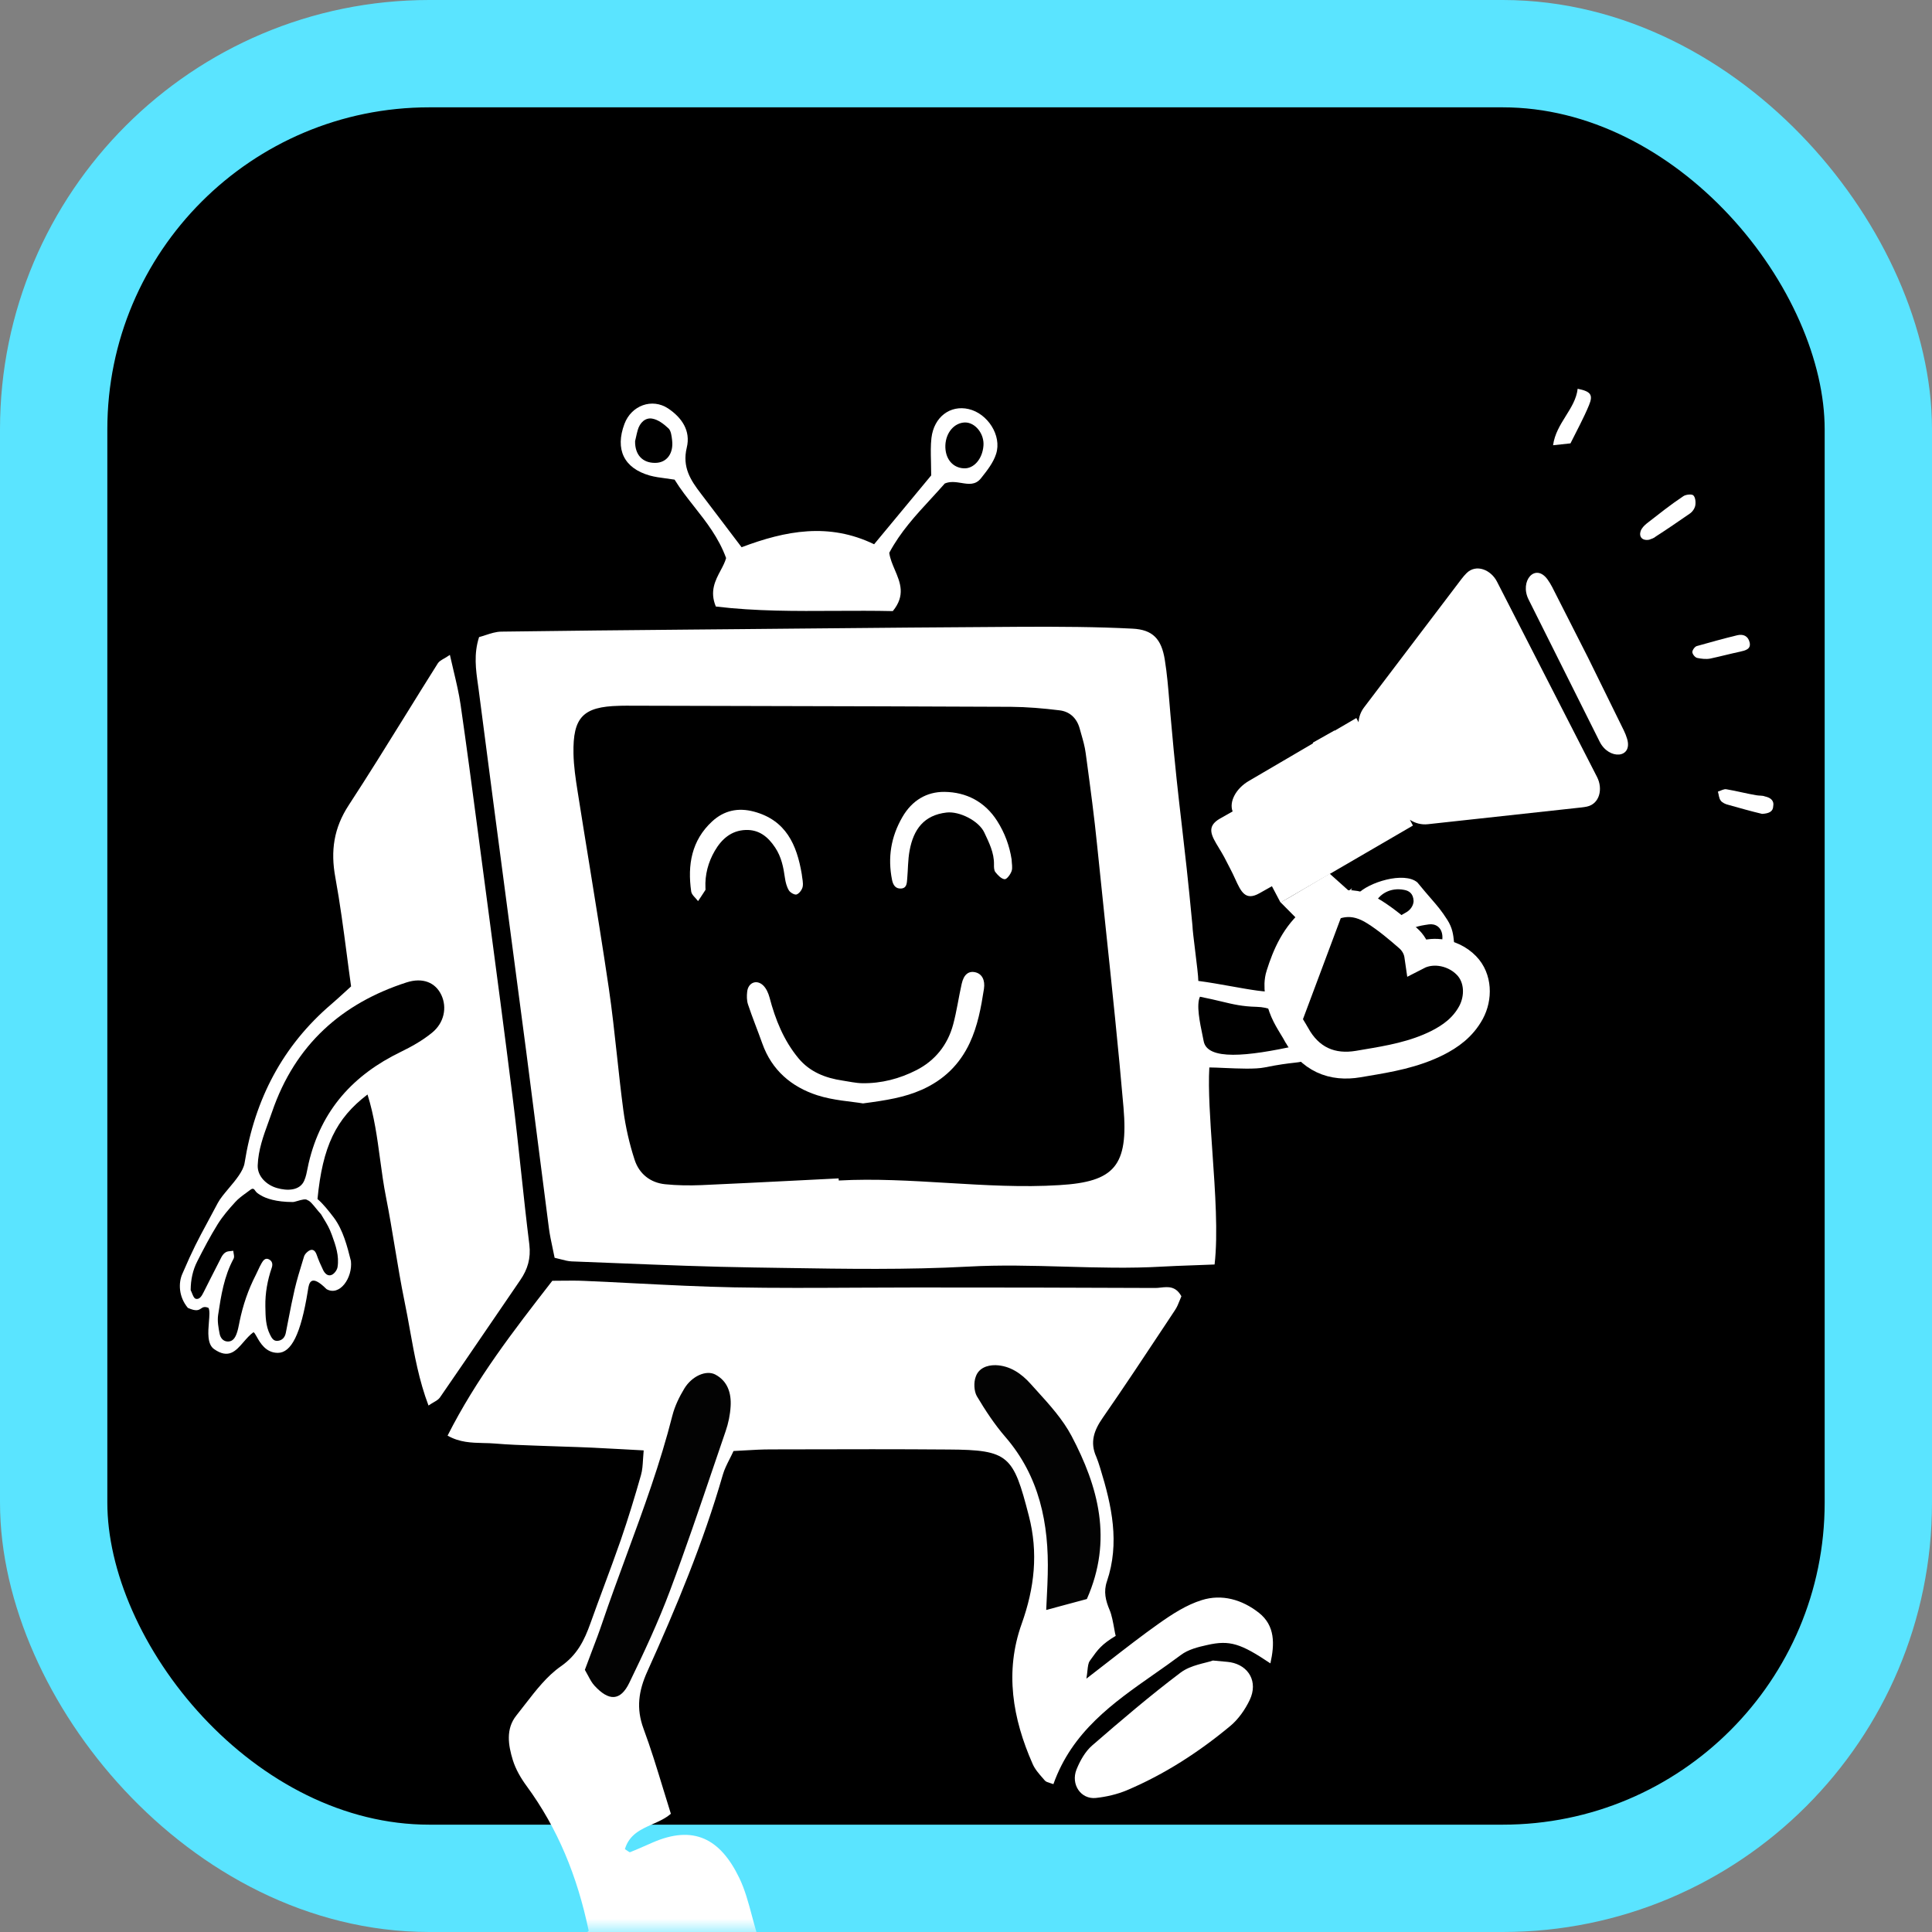 <svg width="72" height="72" viewBox="0 0 72 72" fill="none" xmlns="http://www.w3.org/2000/svg">
<rect x="0" y="0" width="72" height="72" fill="#808080" stroke="none"/>
<rect x="2" y="2" width="68" height="68" rx="14" fill="black" stroke="#5AE4FF" stroke-width="4"/>
<mask id="mask0" mask-type="alpha" maskUnits="userSpaceOnUse" x="0" y="0" width="72" height="72">
<path d="M0 16C0 7.163 7.163 0 16 0H56C64.837 0 72 7.163 72 16V56C72 64.837 64.837 72 56 72H16C7.163 72 0 64.837 0 56V16Z" fill="white"/>
</mask>
<g mask="url(#mask0)">
<path d="M61.459 20.114C61.201 20.16 61.072 20.005 61.142 19.791C61.186 19.674 61.271 19.59 61.374 19.504C61.824 19.155 62.256 18.809 62.728 18.495C62.815 18.43 63.038 18.406 63.099 18.456C63.181 18.522 63.201 18.707 63.178 18.841C63.153 18.956 63.072 19.077 62.967 19.145C62.548 19.434 62.129 19.723 61.708 19.993C61.64 20.057 61.531 20.087 61.459 20.114Z" fill="white"/>
<path d="M58.527 16.523C58.323 16.545 58.137 16.565 57.878 16.593C57.994 15.756 58.708 15.248 58.795 14.488C59.275 14.586 59.382 14.706 59.218 15.099C59.024 15.57 58.773 16.028 58.527 16.523Z" fill="white"/>
<path d="M64.844 24.287C64.478 24.365 64.099 24.466 63.733 24.544C63.585 24.572 63.402 24.552 63.255 24.52C63.173 24.508 63.074 24.382 63.069 24.306C63.064 24.229 63.16 24.101 63.231 24.078C63.734 23.937 64.237 23.796 64.746 23.673C64.965 23.622 65.147 23.701 65.203 23.938C65.264 24.192 65.046 24.242 64.844 24.287Z" fill="white"/>
<path d="M65.668 30.331C65.24 30.23 64.832 30.112 64.405 29.993C64.312 29.973 64.183 29.915 64.128 29.839C64.055 29.745 64.057 29.614 64.021 29.502C64.134 29.466 64.247 29.394 64.34 29.414C64.712 29.476 65.083 29.575 65.455 29.637C65.567 29.658 65.679 29.641 65.772 29.68C65.957 29.72 66.124 29.816 66.083 30.039C66.079 30.244 65.929 30.316 65.668 30.331Z" fill="white"/>
<path d="M32.162 41.121C31.717 41.046 31.059 41.012 30.454 40.816C29.494 40.504 28.762 39.883 28.409 38.888C28.236 38.402 28.04 37.924 27.877 37.436C27.827 37.286 27.827 37.11 27.846 36.951C27.886 36.616 28.199 36.492 28.44 36.722C28.556 36.833 28.634 37.009 28.677 37.168C28.894 37.995 29.208 38.778 29.758 39.44C30.18 39.948 30.761 40.176 31.402 40.27C31.644 40.306 31.887 40.364 32.131 40.368C32.845 40.38 33.529 40.2 34.154 39.88C34.845 39.528 35.316 38.942 35.52 38.185C35.655 37.686 35.725 37.17 35.839 36.665C35.918 36.313 36.099 36.174 36.352 36.235C36.598 36.295 36.718 36.527 36.669 36.852C36.562 37.544 36.436 38.233 36.138 38.87C35.762 39.672 35.17 40.25 34.344 40.615C33.703 40.898 33.041 41.005 32.162 41.121Z" fill="white"/>
<path d="M37.7 32.029C37.704 32.182 37.743 32.337 37.7 32.462C37.657 32.587 37.519 32.773 37.44 32.766C37.315 32.754 37.186 32.615 37.095 32.501C37.041 32.433 37.041 32.309 37.043 32.211C37.05 31.775 36.857 31.4 36.682 31.025C36.477 30.588 35.753 30.224 35.273 30.281C34.434 30.378 34.043 30.906 33.897 31.703C33.834 32.046 33.84 32.401 33.809 32.75C33.795 32.905 33.798 33.095 33.587 33.112C33.372 33.13 33.281 32.978 33.243 32.787C33.079 31.96 33.201 31.191 33.628 30.451C33.987 29.829 34.534 29.505 35.198 29.511C36.01 29.52 36.706 29.876 37.164 30.599C37.445 31.041 37.622 31.521 37.7 32.029Z" fill="white"/>
<path d="M29.879 32.574C29.894 32.732 29.942 32.895 29.914 33.044C29.892 33.156 29.79 33.294 29.69 33.333C29.619 33.361 29.451 33.267 29.4 33.183C29.317 33.047 29.275 32.878 29.252 32.718C29.196 32.318 29.121 31.936 28.888 31.586C28.62 31.182 28.286 30.913 27.787 30.931C27.252 30.951 26.893 31.27 26.639 31.707C26.392 32.131 26.267 32.597 26.29 33.095C26.291 33.12 26.298 33.151 26.287 33.169C26.199 33.308 26.107 33.444 26.015 33.582C25.927 33.463 25.778 33.353 25.759 33.224C25.617 32.237 25.77 31.32 26.54 30.611C26.978 30.207 27.502 30.088 28.095 30.246C29.291 30.565 29.696 31.482 29.879 32.574Z" fill="white"/>
<path fill-rule="evenodd" clip-rule="evenodd" d="M55.788 21.675C55.56 21.23 55.01 21.006 54.655 21.359C54.589 21.425 54.527 21.497 54.468 21.574L50.832 26.366C50.709 26.529 50.641 26.721 50.63 26.917L50.547 26.759L49.741 27.23L49.736 27.22L48.922 27.679L48.934 27.702L46.552 29.097C46.06 29.379 45.798 29.876 45.936 30.24L45.472 30.502C44.94 30.804 45.143 31.139 45.424 31.6L45.424 31.6L45.424 31.6L45.424 31.601L45.424 31.601C45.49 31.709 45.56 31.823 45.626 31.947L45.847 32.374C45.915 32.502 45.974 32.629 46.028 32.748C46.251 33.235 46.411 33.587 46.939 33.287L47.401 33.027L47.722 33.636L52.656 30.766L52.542 30.55C52.735 30.68 52.971 30.742 53.211 30.716L58.937 30.091C59.005 30.084 59.072 30.073 59.137 30.06C59.616 29.959 59.742 29.396 59.519 28.96L55.788 21.675ZM60.636 27.528C60.861 28.266 59.959 28.33 59.614 27.639L56.966 22.343C56.621 21.653 57.212 20.969 57.669 21.59C57.733 21.679 57.792 21.774 57.845 21.877L59.183 24.511L60.515 27.221C60.564 27.322 60.605 27.424 60.636 27.528ZM45.182 42.924C45.287 44.42 45.396 45.993 45.264 47.124C44.96 47.137 44.682 47.147 44.422 47.156L44.421 47.156L44.419 47.156L44.418 47.156H44.418H44.418C44.022 47.17 43.665 47.183 43.312 47.203C42.101 47.273 40.891 47.238 39.679 47.204H39.679C38.481 47.17 37.281 47.136 36.079 47.203C33.809 47.325 31.53 47.289 29.253 47.253L29.252 47.253L29.251 47.253L29.25 47.253L29.249 47.253C28.862 47.247 28.475 47.24 28.087 47.235C26.411 47.211 24.734 47.144 23.059 47.077C22.472 47.053 21.885 47.03 21.299 47.008C21.172 47.002 21.046 46.969 20.901 46.931L20.901 46.931L20.901 46.931L20.901 46.931L20.901 46.931C20.829 46.912 20.753 46.892 20.669 46.874C20.644 46.745 20.617 46.62 20.591 46.497L20.591 46.497L20.591 46.497L20.591 46.497L20.591 46.497C20.539 46.255 20.49 46.022 20.458 45.785C20.314 44.684 20.174 43.581 20.033 42.478L20.033 42.477C19.894 41.383 19.755 40.289 19.612 39.196C19.39 37.507 19.167 35.819 18.944 34.131C18.572 31.318 18.2 28.505 17.837 25.692C17.829 25.635 17.821 25.578 17.813 25.52C17.733 24.957 17.65 24.373 17.854 23.742C17.935 23.722 18.019 23.694 18.104 23.666L18.104 23.666L18.104 23.666C18.289 23.606 18.482 23.542 18.678 23.539C21.047 23.505 23.42 23.484 25.79 23.462C26.386 23.457 26.981 23.452 27.576 23.446C28.279 23.44 28.982 23.433 29.685 23.426C32.502 23.4 35.319 23.373 38.136 23.358C39.493 23.354 40.849 23.358 42.206 23.428C42.959 23.465 43.286 23.812 43.409 24.59C43.493 25.11 43.536 25.632 43.579 26.155L43.579 26.155C43.592 26.317 43.606 26.479 43.62 26.641C43.792 28.605 43.914 29.654 44.044 30.768C44.157 31.741 44.276 32.764 44.439 34.491C44.441 34.63 44.491 35.032 44.542 35.449L44.542 35.449C44.599 35.911 44.658 36.392 44.658 36.556C45.056 36.608 45.481 36.684 45.884 36.756C46.592 36.883 47.231 36.997 47.531 36.947C47.687 36.869 47.784 36.712 47.862 36.556C47.94 35.539 48.097 35.109 49.163 34.114C49.303 33.985 49.396 33.803 49.489 33.62C49.541 33.52 49.593 33.419 49.652 33.327C49.74 33.194 49.928 33.256 50.118 33.318C50.301 33.377 50.486 33.438 50.586 33.327C50.982 32.882 52.332 32.466 52.821 32.885C53.043 33.156 53.205 33.344 53.337 33.496L53.337 33.496L53.337 33.496L53.337 33.496L53.338 33.497C53.58 33.777 53.721 33.94 53.939 34.282C54.134 34.588 54.161 34.852 54.184 35.081C54.21 35.344 54.232 35.562 54.498 35.749C54.995 36.098 54.995 36.307 54.995 37.128C54.847 37.844 54.586 38.098 53.939 38.612C52.974 39.381 50.237 39.94 48.86 39.45C48.604 39.564 48.469 39.579 48.204 39.609L48.204 39.609C47.983 39.634 47.671 39.67 47.122 39.781C46.782 39.85 46.148 39.822 45.631 39.8C45.412 39.79 45.214 39.781 45.068 39.781C45.021 40.609 45.1 41.742 45.182 42.924ZM31.255 43.955C31.256 43.968 31.258 43.98 31.258 43.994C32.588 43.921 33.944 44.003 35.298 44.084H35.298H35.298H35.298H35.298C36.701 44.168 38.104 44.253 39.478 44.166C41.535 44.045 42.055 43.448 41.87 41.276C41.69 39.169 41.437 36.762 41.195 34.472L41.195 34.472C41.088 33.45 40.983 32.452 40.888 31.514C40.783 30.461 40.642 29.413 40.501 28.364L40.501 28.364L40.501 28.364L40.46 28.064C40.429 27.824 40.362 27.59 40.294 27.354L40.294 27.354L40.294 27.354L40.294 27.354L40.294 27.354C40.274 27.285 40.254 27.216 40.236 27.147C40.125 26.749 39.852 26.512 39.478 26.471C38.879 26.397 38.275 26.346 37.676 26.341C34.49 26.326 31.304 26.318 28.118 26.311L28.118 26.311H28.118H28.118H28.118H28.118C26.533 26.308 24.948 26.304 23.363 26.299C23.267 26.299 23.165 26.299 23.064 26.304C21.734 26.337 21.346 26.725 21.372 28.082C21.381 28.555 21.452 29.027 21.526 29.495C21.672 30.424 21.823 31.352 21.974 32.28C22.219 33.795 22.465 35.311 22.689 36.83C22.81 37.657 22.9 38.49 22.991 39.322L22.991 39.322C23.065 40.01 23.14 40.698 23.231 41.382C23.315 42.003 23.456 42.628 23.65 43.221C23.822 43.753 24.244 44.078 24.786 44.133C25.231 44.179 25.689 44.184 26.139 44.166C27.277 44.116 28.416 44.058 29.554 44.001C30.121 43.972 30.687 43.943 31.253 43.915C31.253 43.929 31.254 43.942 31.255 43.955ZM45.513 37.321C45.29 37.268 45.038 37.208 44.719 37.145C44.576 37.444 44.715 38.111 44.815 38.591C44.831 38.668 44.846 38.74 44.858 38.805C44.998 39.52 46.465 39.38 48.351 38.961C48.218 38.154 47.732 37.546 46.831 37.522C46.297 37.509 45.966 37.43 45.513 37.321ZM52.681 33.583C52.67 33.783 52.529 33.932 52.402 34.002C52.355 34.029 52.308 34.056 52.261 34.083L52.261 34.084C51.938 34.274 51.637 34.451 51.285 34.072C51.229 34.015 51.198 33.93 51.215 33.723C51.384 33.306 51.829 33.063 52.332 33.164C52.507 33.196 52.67 33.294 52.681 33.583ZM53.231 34.452C52.912 34.499 52.471 34.564 52.423 34.856C52.332 35.399 52.744 35.618 53.174 35.607C53.522 35.604 53.791 35.245 53.751 34.856C53.718 34.548 53.489 34.413 53.242 34.45L53.231 34.452Z" fill="white"/>
<path d="M48.056 33.442L47.725 33.629L48.552 34.463C48.647 34.563 48.875 34.857 48.975 34.801L49.224 34.5L49.648 35.46L51.797 36.347L52.334 35.05L49.553 32.559L48.056 33.442Z" fill="white"/>
<path d="M48.249 37.38C48.151 37.103 48.074 36.743 48.158 36.475C48.379 35.775 48.674 35.095 49.285 34.611L48.249 37.38ZM50.054 33.689C49.657 33.744 49.307 33.956 48.974 34.219L48.974 34.219C48.241 34.799 47.909 35.601 47.681 36.324L47.68 36.326C47.608 36.556 47.614 36.794 47.64 36.99C47.666 37.191 47.72 37.385 47.777 37.546L47.778 37.548C47.853 37.76 47.956 37.948 48.052 38.111C48.094 38.183 48.132 38.245 48.167 38.303C48.221 38.391 48.269 38.47 48.319 38.562L48.32 38.563C48.556 38.986 48.872 39.315 49.282 39.508C49.692 39.7 50.146 39.734 50.618 39.654L50.618 39.654C50.713 39.637 50.81 39.621 50.907 39.605C51.759 39.462 52.692 39.305 53.57 38.865L53.57 38.865L53.574 38.863C54.04 38.625 54.512 38.301 54.82 37.734L54.821 37.732C55.114 37.188 55.106 36.451 54.651 35.982L54.65 35.981C54.384 35.707 54.025 35.542 53.666 35.499C53.397 35.467 53.102 35.501 52.838 35.637C52.836 35.623 52.834 35.609 52.832 35.595C52.792 35.338 52.652 35.117 52.473 34.961L52.473 34.961L52.472 34.96C52.093 34.631 51.682 34.281 51.223 33.99L51.223 33.99L51.221 33.989C50.852 33.757 50.471 33.631 50.054 33.689Z" fill="black" stroke="white"/>
<path fill-rule="evenodd" clip-rule="evenodd" d="M9.445 49.648C9.478 49.656 9.514 49.722 9.565 49.811C9.691 50.037 9.903 50.417 10.353 50.417C10.854 50.417 11.211 49.723 11.471 48.112L11.477 48.072C11.515 47.825 11.574 47.447 12.169 48.042C12.658 48.321 13.147 47.623 13.078 46.994C12.938 46.435 12.784 45.842 12.449 45.388C12.268 45.147 12.04 44.86 11.832 44.684C12.022 42.729 12.515 41.687 13.696 40.789C13.947 41.587 14.057 42.398 14.165 43.202C14.23 43.681 14.294 44.158 14.388 44.628C14.509 45.24 14.611 45.856 14.713 46.472L14.713 46.472C14.827 47.157 14.94 47.84 15.079 48.518C15.151 48.863 15.213 49.211 15.276 49.561C15.445 50.5 15.616 51.449 15.969 52.38C16.039 52.331 16.104 52.294 16.161 52.26L16.161 52.26C16.262 52.201 16.341 52.155 16.392 52.084C17.014 51.183 17.631 50.279 18.248 49.375L18.249 49.374C18.628 48.818 19.007 48.263 19.387 47.708C19.665 47.305 19.788 46.893 19.727 46.379C19.616 45.491 19.52 44.603 19.425 43.714L19.425 43.714C19.323 42.766 19.222 41.819 19.101 40.872C18.806 38.507 18.492 36.144 18.179 33.781C18.09 33.11 18 32.439 17.912 31.768L17.796 30.891C17.593 29.353 17.389 27.813 17.167 26.276C17.105 25.844 17.004 25.42 16.897 24.97L16.897 24.97L16.897 24.969C16.854 24.786 16.81 24.599 16.766 24.405C16.684 24.462 16.611 24.504 16.548 24.541C16.44 24.604 16.361 24.65 16.317 24.72C15.909 25.366 15.506 26.017 15.103 26.667L15.103 26.667C14.409 27.787 13.714 28.907 12.995 30.008C12.441 30.856 12.313 31.708 12.498 32.703C12.672 33.655 12.799 34.616 12.925 35.576L12.925 35.576L12.925 35.576C12.977 35.971 13.028 36.366 13.084 36.76C12.998 36.837 12.919 36.91 12.844 36.979L12.844 36.979C12.663 37.145 12.505 37.289 12.344 37.427C10.546 38.964 9.493 40.956 9.115 43.341C9.066 43.643 8.783 43.979 8.521 44.29C8.358 44.484 8.203 44.669 8.118 44.829C7.959 45.13 7.83 45.369 7.718 45.577L7.718 45.577C7.384 46.195 7.193 46.548 6.791 47.483C6.65 47.807 6.651 48.321 7 48.74C7.316 48.884 7.409 48.821 7.493 48.764C7.557 48.72 7.617 48.68 7.769 48.74C7.821 48.836 7.805 49.035 7.786 49.263C7.755 49.64 7.717 50.094 7.978 50.277C8.519 50.656 8.788 50.347 9.077 50.013C9.191 49.882 9.308 49.747 9.445 49.648ZM12.371 46.031C12.271 45.759 12.198 45.638 12.052 45.399L12.052 45.398C12.025 45.353 11.995 45.304 11.961 45.248C11.903 45.187 11.841 45.111 11.781 45.037C11.662 44.89 11.546 44.748 11.461 44.728C11.4 44.665 11.229 44.715 11.088 44.756C11.015 44.777 10.951 44.796 10.913 44.796C10.285 44.796 9.907 44.66 9.726 44.549L9.702 44.535C9.633 44.494 9.559 44.449 9.516 44.381C9.439 44.258 9.39 44.295 9.286 44.373L9.275 44.381C9.239 44.408 9.203 44.435 9.167 44.462L9.166 44.462C9.025 44.565 8.883 44.668 8.768 44.796C8.532 45.055 8.299 45.324 8.114 45.621C7.836 46.068 7.59 46.537 7.351 47.008C7.183 47.336 7.109 47.694 7.106 48.065L7.106 48.07C7.105 48.075 7.105 48.08 7.107 48.083C7.125 48.117 7.141 48.157 7.157 48.198L7.157 48.198C7.194 48.289 7.231 48.381 7.29 48.4C7.438 48.446 7.523 48.286 7.587 48.159C7.664 48.007 7.741 47.854 7.818 47.701L7.818 47.701L7.818 47.701C7.963 47.415 8.107 47.129 8.254 46.845C8.292 46.773 8.354 46.696 8.425 46.661C8.479 46.634 8.543 46.628 8.607 46.623C8.636 46.62 8.665 46.617 8.693 46.613C8.695 46.644 8.701 46.678 8.707 46.711C8.721 46.782 8.734 46.854 8.707 46.904C8.351 47.56 8.237 48.283 8.129 49.004C8.096 49.231 8.14 49.476 8.185 49.706C8.214 49.854 8.312 49.994 8.495 49.995C8.677 49.995 8.761 49.852 8.815 49.71C8.862 49.586 8.888 49.455 8.914 49.323L8.928 49.25C9.052 48.645 9.249 48.066 9.531 47.517C9.56 47.459 9.587 47.401 9.614 47.343C9.656 47.252 9.698 47.162 9.748 47.076C9.805 46.979 9.883 46.862 10.022 46.932C10.147 46.996 10.173 47.111 10.127 47.246C9.968 47.71 9.881 48.19 9.889 48.678L9.89 48.719C9.895 49.062 9.901 49.411 10.06 49.731L10.061 49.733C10.121 49.855 10.187 49.986 10.348 49.97C10.517 49.953 10.617 49.841 10.651 49.673C10.684 49.507 10.716 49.341 10.748 49.175L10.748 49.175C10.821 48.798 10.895 48.421 10.982 48.047C11.064 47.697 11.169 47.353 11.275 47.009L11.275 47.009L11.332 46.822C11.352 46.757 11.408 46.695 11.461 46.65C11.616 46.52 11.734 46.569 11.801 46.76C11.869 46.954 11.951 47.144 12.041 47.329C12.106 47.462 12.223 47.581 12.374 47.505C12.468 47.457 12.562 47.327 12.579 47.222C12.647 46.806 12.51 46.413 12.371 46.031ZM9.604 43.428C9.588 43.834 9.929 44.162 10.32 44.274C10.715 44.388 11.177 44.374 11.339 43.996C11.402 43.851 11.433 43.693 11.463 43.538C11.476 43.475 11.488 43.412 11.502 43.351C11.969 41.35 13.19 40.049 14.925 39.206C15.335 39.007 15.74 38.78 16.093 38.493C16.555 38.122 16.665 37.548 16.45 37.085C16.229 36.612 15.754 36.418 15.15 36.612C12.754 37.386 11 38.919 10.137 41.443C10.094 41.568 10.048 41.694 10.002 41.821C9.815 42.333 9.626 42.853 9.604 43.428Z" fill="white"/>
<path fill-rule="evenodd" clip-rule="evenodd" d="M25.14 17.875C25.357 18.229 25.614 18.554 25.873 18.884C26.323 19.454 26.781 20.036 27.06 20.797C27.019 20.95 26.939 21.101 26.856 21.257C26.658 21.629 26.441 22.036 26.677 22.603C28.151 22.782 29.655 22.774 31.148 22.765C31.86 22.762 32.569 22.758 33.272 22.774C33.753 22.188 33.55 21.712 33.348 21.237C33.259 21.028 33.17 20.82 33.14 20.602C33.55 19.829 34.131 19.198 34.695 18.587L34.695 18.587C34.87 18.396 35.044 18.208 35.21 18.018C35.415 17.932 35.624 17.966 35.825 17.998C36.096 18.043 36.351 18.084 36.558 17.824L36.57 17.809L36.57 17.809C36.787 17.535 37.018 17.244 37.122 16.916C37.342 16.231 36.805 15.406 36.096 15.244C35.413 15.087 34.805 15.536 34.712 16.323C34.68 16.6 34.687 16.883 34.695 17.208C34.699 17.366 34.703 17.535 34.703 17.717C34.052 18.505 33.334 19.371 32.576 20.283C30.893 19.468 29.281 19.773 27.637 20.394C27.436 20.13 27.24 19.87 27.046 19.615L27.046 19.614L27.046 19.614C26.734 19.203 26.429 18.8 26.122 18.398C25.739 17.898 25.417 17.412 25.594 16.68C25.748 16.05 25.404 15.559 24.898 15.221C24.303 14.828 23.532 15.105 23.272 15.796C22.915 16.745 23.25 17.449 24.215 17.722C24.403 17.774 24.599 17.8 24.81 17.828C24.916 17.842 25.025 17.856 25.14 17.875ZM23.668 16.439C23.678 16.4 23.689 16.353 23.7 16.301C23.718 16.219 23.738 16.126 23.765 16.032C23.844 15.749 24.051 15.555 24.307 15.601C24.527 15.638 24.743 15.805 24.915 15.967C25.007 16.055 25.029 16.248 25.047 16.4L25.047 16.402C25.109 16.902 24.844 17.25 24.417 17.25C23.95 17.255 23.659 16.953 23.668 16.439ZM35.962 15.744C35.566 15.754 35.253 16.115 35.231 16.592C35.214 17.083 35.491 17.43 35.914 17.453C36.288 17.476 36.61 17.11 36.65 16.615C36.689 16.17 36.346 15.74 35.962 15.744Z" fill="white"/>
<path d="M45.202 61.883C44.92 61.985 44.382 62.045 43.999 62.332C42.862 63.189 41.779 64.115 40.699 65.051C40.444 65.273 40.25 65.616 40.118 65.945C39.898 66.5 40.281 67.061 40.836 67.005C41.228 66.963 41.629 66.871 41.995 66.718C43.395 66.125 44.673 65.301 45.853 64.319C46.153 64.069 46.404 63.708 46.576 63.347C46.889 62.684 46.545 62.073 45.858 61.948C45.717 61.925 45.563 61.92 45.202 61.883Z" fill="white"/>
<path d="M37.094 50.87C37.632 50.88 38.063 51.181 38.403 51.565C38.949 52.176 39.544 52.783 39.927 53.505C40.927 55.395 41.482 57.381 40.5 59.586C40.041 59.711 39.57 59.836 38.984 59.993C39.006 59.474 39.033 59.072 39.041 58.669C39.09 56.77 38.733 55.01 37.465 53.547C37.064 53.084 36.716 52.556 36.398 52.023C36.288 51.838 36.279 51.514 36.35 51.301C36.464 50.986 36.773 50.866 37.094 50.87Z" fill="#030303"/>
<path d="M22.441 60.488C23.317 57.908 24.392 55.398 25.062 52.74C25.15 52.388 25.317 52.05 25.502 51.745C25.788 51.272 26.322 51.045 26.652 51.217C27.119 51.458 27.26 51.902 27.229 52.407C27.211 52.717 27.145 53.037 27.044 53.328C26.366 55.31 25.705 57.302 24.974 59.265C24.533 60.441 24 61.581 23.454 62.706C23.123 63.391 22.687 63.401 22.15 62.808C22.018 62.66 21.938 62.461 21.793 62.22C22.04 61.571 22.256 61.034 22.441 60.488Z" fill="#030303"/>
<path fill-rule="evenodd" clip-rule="evenodd" d="M21.939 71.955C21.512 69.908 20.781 68.135 19.622 66.555C19.411 66.268 19.217 65.935 19.111 65.592C18.94 65.036 18.843 64.43 19.244 63.93C19.354 63.793 19.463 63.652 19.572 63.51L19.572 63.51C19.977 62.987 20.387 62.458 20.9 62.1C21.512 61.674 21.776 61.133 22.006 60.489C22.166 60.039 22.332 59.592 22.498 59.144L22.498 59.144C22.715 58.558 22.933 57.972 23.138 57.382C23.411 56.59 23.657 55.784 23.887 54.973C23.94 54.789 23.951 54.594 23.964 54.379V54.379C23.97 54.275 23.977 54.166 23.988 54.052C23.698 54.037 23.427 54.022 23.167 54.007C22.787 53.986 22.432 53.967 22.076 53.95C21.713 53.933 21.351 53.922 20.988 53.91L20.988 53.91L20.988 53.91C20.747 53.902 20.506 53.894 20.265 53.885C20.144 53.88 20.023 53.876 19.901 53.872C19.419 53.855 18.937 53.838 18.455 53.797C18.31 53.784 18.163 53.781 18.015 53.778C17.576 53.767 17.124 53.757 16.68 53.501C17.758 51.371 19.136 49.596 20.546 47.779L20.583 47.731C20.705 47.731 20.826 47.729 20.947 47.728C21.227 47.725 21.504 47.722 21.781 47.735C22.422 47.763 23.062 47.795 23.703 47.828C24.921 47.89 26.14 47.952 27.358 47.976C28.894 48.005 30.433 47.996 31.972 47.988C32.697 47.985 33.422 47.981 34.146 47.981C37.115 47.981 40.085 47.985 43.054 47.999C43.119 47.999 43.187 47.992 43.257 47.984C43.527 47.955 43.817 47.923 44.027 48.309C44.005 48.358 43.984 48.412 43.962 48.467L43.962 48.467C43.915 48.586 43.864 48.713 43.789 48.824L43.435 49.359L43.435 49.359C42.664 50.524 41.892 51.69 41.098 52.834C40.772 53.302 40.609 53.746 40.856 54.293C40.906 54.411 40.945 54.536 40.985 54.662L41.01 54.742C41.433 56.117 41.737 57.502 41.252 58.933C41.12 59.317 41.204 59.651 41.353 60.003C41.431 60.181 41.484 60.478 41.525 60.701L41.525 60.701C41.546 60.82 41.563 60.917 41.579 60.964C41.053 61.278 40.904 61.488 40.672 61.814L40.613 61.897C40.556 61.978 40.544 62.095 40.526 62.256L40.526 62.256C40.517 62.344 40.506 62.444 40.486 62.559C40.772 62.339 41.045 62.127 41.309 61.921L41.309 61.921C41.965 61.411 42.569 60.942 43.19 60.503C43.688 60.151 44.217 59.808 44.785 59.632C45.534 59.396 46.287 59.609 46.917 60.105C47.525 60.586 47.503 61.272 47.344 61.989C46.239 61.248 45.829 61.114 44.992 61.304C44.653 61.378 44.278 61.471 44.005 61.679C43.679 61.923 43.344 62.158 43.009 62.392L43.009 62.392C41.481 63.462 39.954 64.531 39.257 66.49C39.21 66.473 39.167 66.459 39.128 66.447C39.044 66.421 38.978 66.4 38.939 66.356C38.914 66.327 38.889 66.298 38.863 66.268C38.717 66.102 38.567 65.932 38.481 65.731C37.737 64.045 37.437 62.295 38.076 60.512C38.552 59.178 38.701 57.868 38.34 56.483C37.763 54.242 37.596 54.033 35.353 54.019C33.455 54.004 31.559 54.008 29.662 54.013H29.661L28.71 54.015C28.398 54.015 28.084 54.033 27.758 54.052C27.62 54.06 27.479 54.068 27.336 54.075C27.288 54.182 27.236 54.282 27.187 54.38C27.088 54.576 26.995 54.761 26.939 54.955C26.208 57.493 25.199 59.91 24.12 62.3C23.799 63.013 23.702 63.666 23.983 64.425C24.252 65.15 24.479 65.892 24.71 66.65L24.71 66.65C24.805 66.961 24.901 67.276 25.001 67.593C24.803 67.767 24.558 67.876 24.312 67.984C23.881 68.176 23.451 68.366 23.288 68.912C23.327 68.937 23.36 68.959 23.386 68.978C23.436 69.012 23.466 69.033 23.486 69.024C23.692 68.942 23.894 68.853 24.097 68.764C24.17 68.732 24.244 68.699 24.318 68.667C25.847 68 26.843 68.519 27.552 69.987C27.763 70.424 27.893 70.91 28.029 71.421C28.081 71.613 28.133 71.808 28.191 72.006H21.882C21.889 72 21.896 71.993 21.904 71.986C21.915 71.975 21.926 71.963 21.939 71.955ZM36.403 52.029C36.72 52.562 37.068 53.09 37.469 53.553C38.733 55.016 39.095 56.771 39.046 58.675C39.041 58.93 39.028 59.186 39.014 59.472L39.014 59.472V59.472C39.006 59.636 38.997 59.81 38.989 59.999C39.202 59.942 39.401 59.888 39.589 59.837C39.916 59.748 40.213 59.668 40.504 59.591C41.482 57.382 40.927 55.4 39.932 53.511C39.603 52.892 39.12 52.358 38.644 51.833L38.644 51.833C38.565 51.745 38.486 51.658 38.407 51.571C38.068 51.191 37.637 50.89 37.099 50.876C36.778 50.871 36.469 50.992 36.363 51.307C36.284 51.515 36.297 51.839 36.403 52.029ZM24.972 59.271C24.532 60.447 23.999 61.586 23.453 62.712C23.122 63.397 22.691 63.406 22.153 62.818C22.06 62.717 21.993 62.592 21.916 62.447C21.88 62.379 21.841 62.307 21.796 62.23C21.886 61.987 21.971 61.762 22.053 61.546C22.194 61.177 22.323 60.838 22.439 60.493C22.728 59.641 23.039 58.798 23.349 57.954C23.979 56.24 24.609 54.528 25.06 52.746C25.149 52.398 25.316 52.056 25.501 51.75C25.787 51.278 26.316 51.051 26.651 51.222C27.113 51.463 27.259 51.912 27.228 52.412C27.21 52.723 27.144 53.042 27.043 53.334C26.893 53.772 26.744 54.21 26.595 54.648C26.07 56.194 25.546 57.741 24.972 59.271Z" fill="white"/>
</g>
</svg>
